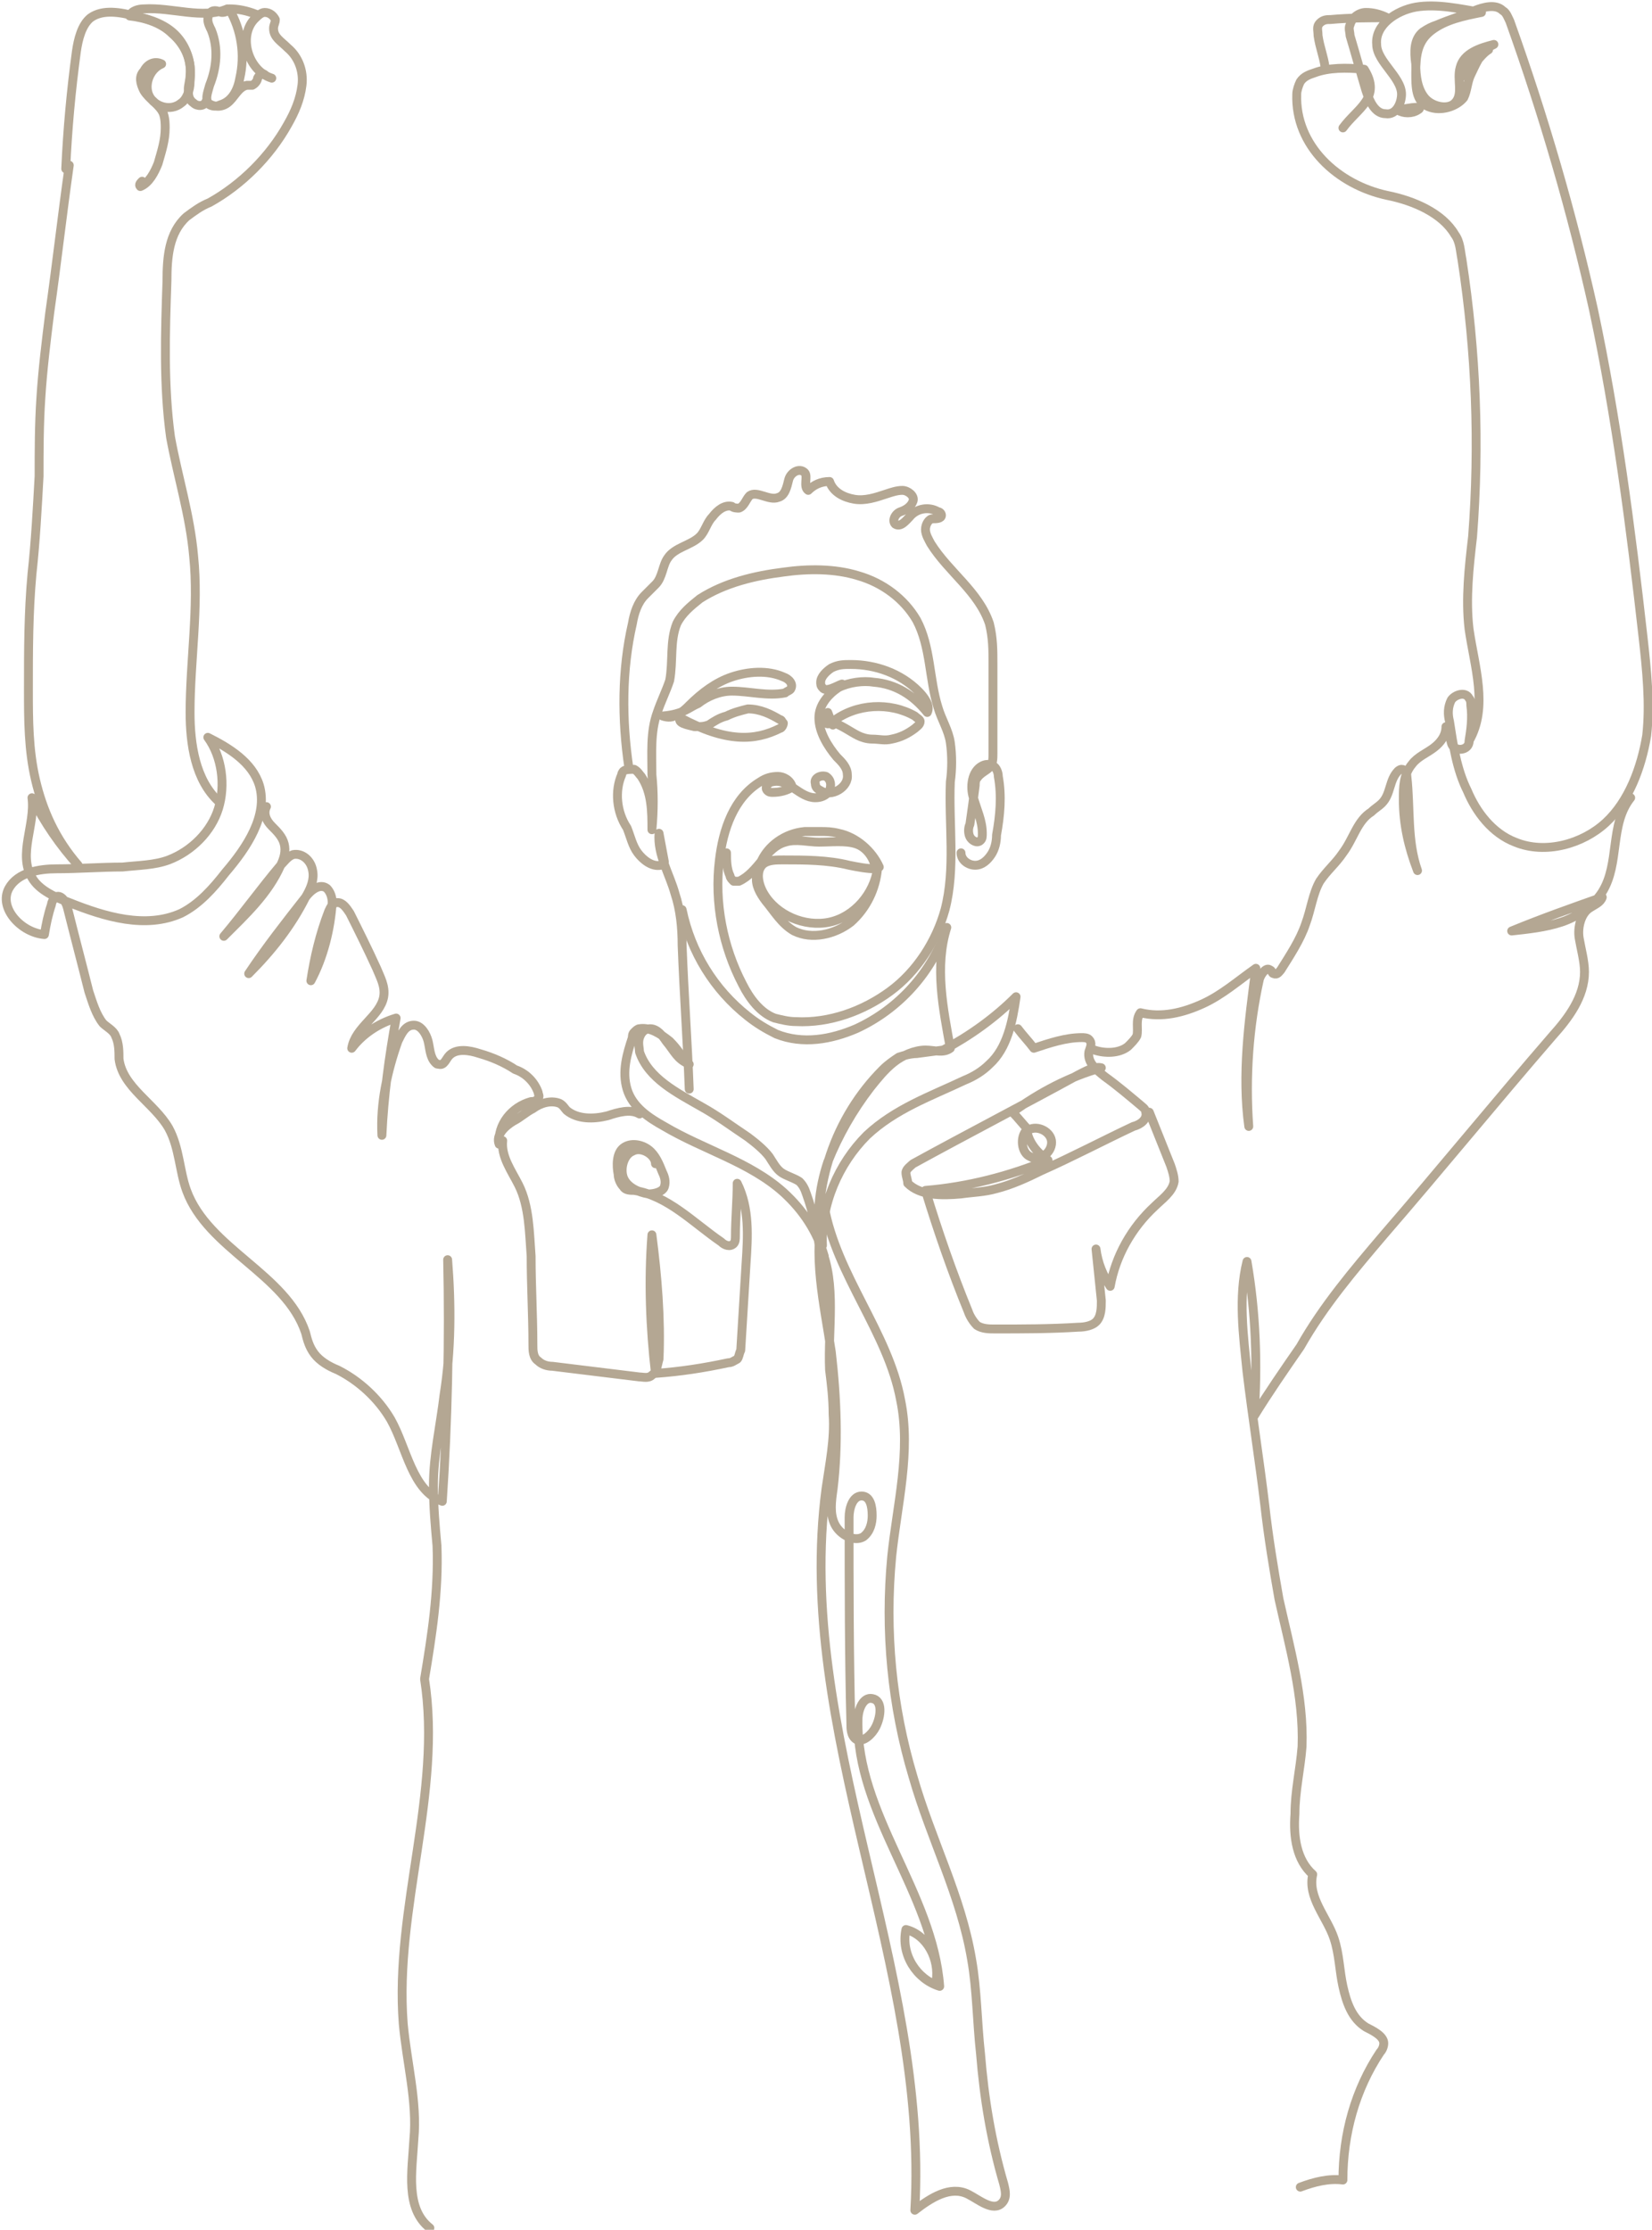 <?xml version="1.0" encoding="utf-8"?>
<!-- Generator: Adobe Illustrator 27.4.1, SVG Export Plug-In . SVG Version: 6.00 Build 0)  -->
<svg version="1.1" id="Layer_1" xmlns="http://www.w3.org/2000/svg" xmlns:xlink="http://www.w3.org/1999/xlink" x="0px" y="0px"
	 viewBox="0 0 93 125.5" style="enable-background:new 0 0 93 125.5;" xml:space="preserve">
<style type="text/css">
	.st0{fill:none;stroke:#B4A793;stroke-width:0.5;stroke-linecap:round;stroke-linejoin:round;stroke-miterlimit:10;}
	.st1{fill:none;stroke:#B4A793;stroke-width:0.5;stroke-linecap:round;stroke-linejoin:bevel;stroke-miterlimit:10;}
	.st2{fill:none;stroke:#B4A793;stroke-width:0.5;stroke-miterlimit:10;}
	.st3{fill:none;stroke:#D31216;stroke-width:0.5;stroke-linecap:round;stroke-linejoin:round;stroke-miterlimit:10;}
</style>
<g>
	<path class="st0" d="M14.4,0.8c-0.5-0.2-1-0.3-1.5-0.3c0.7,1.2,0.9,2.6,0.6,3.9c-0.1,0.6-0.4,1.3-1.1,1.5C12.2,6,12,6,11.8,5.9
		c-0.3-0.3-0.1-0.7,0-1.1c0.4-1,0.5-2.1,0.1-3.1c-0.1-0.2-0.2-0.4-0.2-0.6c0-0.2,0.1-0.5,0.4-0.5c0.2,0,0.3,0.1,0.4,0.1
		c0.2,0,0.4-0.1,0.3-0.2c-1.4,0.6-3.1-0.1-4.7,0c-0.3,0-0.7,0.1-0.8,0.4C8.2,1,9.1,1.3,9.7,1.9c0.7,0.6,1.1,1.5,1,2.3
		c0,0.3-0.1,0.6-0.1,0.8c0,0.3,0,0.6,0.3,0.8c0.2,0.2,0.6,0.2,0.7-0.1c0.3,0.3,0.8,0.4,1.2,0.1c0.4-0.3,0.6-0.9,1.1-1
		c0.1,0,0.2,0,0.3,0c0.2-0.1,0.3-0.3,0.3-0.4c0.1-0.2,0.3-0.3,0.4-0.2"/>
	<path class="st0" d="M78.7,6.2c0.3,0.2,0.8,0.2,1.1,0C80,6.1,80.1,5.9,78.7,6.2z"/>
	<g>
		<path class="st0" d="M38.8,61.3c-0.1-2.7-0.3-5.4-0.4-8.1c0-1-0.1-2-0.4-2.9c-0.3-1.1-1-2.2-0.9-3.4c0.1,0.5,0.2,1.1,0.3,1.6
			c0,0,0,0.1,0,0.1c0,0.1-0.1,0.1-0.2,0.1c-0.5,0.1-1-0.3-1.3-0.7c-0.3-0.4-0.4-0.9-0.6-1.4c-0.6-0.9-0.7-2.1-0.3-3
			c0-0.1,0.1-0.2,0.1-0.2c0.1-0.1,0.4-0.1,0.6-0.1c0.2,0.1,0.3,0.3,0.4,0.4c0.6,0.9,0.6,2,0.6,3c0.1-1.1,0.1-2.1,0-3.1
			c0-1.2-0.1-2.4,0.3-3.5c0.2-0.6,0.5-1.2,0.7-1.8c0.2-1.1,0-2.2,0.4-3.2c0.3-0.6,0.8-1,1.3-1.4c1.4-0.9,3.1-1.3,4.7-1.5
			c1.4-0.2,2.9-0.2,4.2,0.2c1.4,0.4,2.6,1.3,3.3,2.5c0.8,1.5,0.7,3.3,1.2,4.9c0.2,0.7,0.6,1.3,0.7,2c0.1,0.7,0.1,1.5,0,2.2
			c-0.1,2.4,0.3,4.9-0.3,7.2c-0.5,1.8-1.6,3.5-3.1,4.6c-1.5,1.1-3.4,1.8-5.3,1.7c-0.4,0-0.8-0.1-1.2-0.2c-0.8-0.3-1.4-1.1-1.8-1.9
			c-1.1-2.1-1.6-4.6-1.3-7c0.2-1.7,0.8-3.5,2.3-4.4c0.3-0.2,0.6-0.3,1-0.3c0.3,0,0.7,0.2,0.8,0.6c-0.3,0.2-0.7,0.3-1.1,0.3
			c-0.1,0-0.2,0-0.3-0.1c-0.2-0.2,0.1-0.5,0.3-0.5c0.9-0.2,1.5,0.9,2.4,0.9c0.3,0,0.6-0.1,0.8-0.4c0.1-0.3,0.1-0.6-0.2-0.8
			c-0.3-0.1-0.7,0.1-0.6,0.4c0,0.2,0.1,0.3,0.3,0.4c0.6,0.4,1.6-0.2,1.5-0.9c0-0.4-0.3-0.7-0.6-1c-0.5-0.6-1-1.4-1-2.2
			c0-0.7,0.5-1.3,1.1-1.7c0.6-0.3,1.4-0.4,2-0.3c1.2,0.1,2.2,0.7,3,1.7c0.2-0.4-0.2-0.9-0.5-1.2c-1-1-2.4-1.5-3.8-1.5
			c-0.4,0-0.7,0-1.1,0.2c-0.3,0.2-0.6,0.5-0.6,0.8c0,0.1,0,0.2,0.1,0.3c0.2,0.3,0.8-0.1,1.1-0.2"/>
		<path class="st0" d="M37.3,40.3c0.3,0.1,0.6,0.1,0.8-0.1c0.3-0.1,0.5-0.3,0.7-0.5c0.7-0.7,1.5-1.3,2.4-1.6c0.9-0.3,2-0.4,2.9,0
			c0.3,0.1,0.6,0.4,0.4,0.7c-0.1,0.1-0.2,0.1-0.3,0.2c-1,0.2-2-0.1-3-0.1c-0.7,0-1.4,0.3-1.9,0.7C38.8,39.8,38.5,40.2,37.3,40.3z"/>
		<path class="st0" d="M38.3,40.4c-0.2,0.3,0.4,0.4,0.8,0.5c0.4,0,0.5,0,0.8-0.1c0.3-0.2,0.6-0.4,1-0.5c0.4-0.2,0.8-0.3,1.2-0.4
			c0.7,0,1.3,0.3,1.8,0.6c0.1,0,0.1,0.1,0.2,0.2c0,0.1-0.1,0.3-0.2,0.3C42.5,41.7,40.9,41.8,38.3,40.4z"/>
		<path class="st0" d="M46.6,40.1c0,0.1-0.1,0.2-0.1,0.3c0,0.1-0.1,0.3,0,0.3c0.1,0.1,0.3,0,0.4-0.1c1.3-1,3.2-1.1,4.6-0.3
			c0.1,0.1,0.3,0.2,0.3,0.3c0,0.2-0.2,0.3-0.3,0.4c-0.4,0.3-0.8,0.5-1.3,0.6c-0.4,0.1-0.7,0-1.1,0c-0.3,0-0.6-0.1-0.8-0.2
			c-0.4-0.2-0.8-0.5-1.3-0.7c0,0-0.1,0-0.1,0C46.9,40.9,46.9,40.9,46.6,40.1z"/>
		<path class="st0" d="M38.4,51.2c0.5,2.4,1.8,4.5,3.7,6c0.5,0.4,1,0.7,1.6,1c1.5,0.6,3.1,0.3,4.5-0.3c2.4-1.1,4.3-3.2,5.1-5.7
			c-0.7,2.2-0.2,4.6,0.2,6.8c-0.4,0.3-0.9,0.1-1.4,0.1c-0.6,0-1.3,0.3-1.8,0.7c-0.5,0.4-0.9,0.9-1.3,1.4c-1,1.3-1.8,2.7-2.4,4.2
			c-0.5,1.5-0.7,3.2-0.3,4.7c-0.1-2.3,0.9-4.6,2.5-6.2c1.6-1.5,3.6-2.2,5.5-3.1c0.5-0.2,1-0.5,1.4-0.9c1-0.9,1.3-2.4,1.5-3.8
			c-1.2,1.2-2.6,2.2-4.1,3l-1.5,0.2c-0.3,0-0.7,0.1-1,0.2c-0.3,0.2-0.6,0.4-0.9,0.7c-2.7,2.7-4,6.6-3.5,10.3
			c-0.2-1.1-0.4-2.2-0.8-3.3c-0.1-0.3-0.2-0.5-0.4-0.7c-0.3-0.2-0.7-0.3-1-0.5c-0.3-0.2-0.5-0.6-0.7-0.9c-0.3-0.4-0.8-0.8-1.2-1.1
			c-0.9-0.6-1.7-1.2-2.6-1.7c-1.4-0.8-3-1.6-3.5-3.1C36,59,35.9,58.7,36,58.4c0.1-0.3,0.3-0.5,0.6-0.5c0.4,0,0.7,0.4,0.9,0.7
			c0.5,0.6,0.6,1,1.3,1.3c-0.5-0.5-0.6-0.8-1.1-1.3c-0.5-0.4-1.1-0.8-1.7-0.7c-0.1,0-0.2,0.1-0.3,0.2c-0.1,0.1-0.1,0.2-0.1,0.3
			c-0.3,0.9-0.6,1.9-0.3,2.9c0.3,1,1.2,1.6,2.1,2.1c2.2,1.3,4.8,2,6.7,3.7c1.1,1,1.9,2.2,2.3,3.6"/>
		<path class="st0" d="M15.3,4.4c-1.3-0.4-1.9-2.3-1-3.3c0.2-0.2,0.4-0.4,0.6-0.4c0.3,0,0.5,0.2,0.6,0.4c0,0.2-0.1,0.3-0.1,0.5
			c0,0.5,0.4,0.7,0.8,1.1C16.8,3.2,17.1,4,17,4.8c-0.1,0.8-0.4,1.5-0.8,2.2c-1,1.8-2.6,3.4-4.4,4.4c-0.5,0.2-0.9,0.5-1.3,0.8
			c-1,0.9-1.1,2.3-1.1,3.6c-0.1,2.9-0.2,5.9,0.2,8.8c0.4,2.2,1.1,4.4,1.3,6.7c0.3,2.9-0.2,5.9-0.2,8.8c0,1.8,0.3,3.8,1.6,5"/>
		<path class="st0" d="M3.7,9.5C3.8,7.3,4,5.1,4.3,2.9C4.4,2.2,4.6,1.4,5.1,1c0.7-0.5,1.7-0.3,2.5-0.1c0.9,0.2,1.8,0.5,2.4,1.2
			c0.6,0.7,0.8,1.6,0.7,2.5c0,0.5-0.2,1-0.5,1.2C9.6,6.3,8.7,6,8.4,5.4c-0.3-0.6,0-1.5,0.7-1.8c-0.4-0.2-0.8,0-1,0.4
			C7.8,4.3,7.9,4.7,8.1,5.1C8.4,5.6,9,5.9,9.2,6.4C9.3,6.7,9.3,7,9.3,7.2c0,0.7-0.2,1.3-0.4,2c-0.2,0.5-0.5,1.1-1,1.3
			c-0.1-0.1,0-0.2,0.1-0.3"/>
		<path class="st0" d="M3.9,9.3c-0.4,2.8-0.7,5.5-1.1,8.3c-0.2,1.6-0.4,3.2-0.5,4.8c-0.1,1.5-0.1,3-0.1,4.4
			c-0.1,1.8-0.2,3.7-0.4,5.5c-0.2,2.2-0.2,4.3-0.2,6.5c0,1.7,0,3.4,0.4,5.1c0.4,1.7,1.1,3.3,2.4,4.8c-1-1.1-1.9-2.4-2.6-3.8
			c0.2,1.5-0.8,3.2,0,4.5c0.4,0.7,1.3,1.1,2.1,1.4c2,0.8,4.3,1.5,6.3,0.6c1-0.5,1.8-1.4,2.5-2.3c1.2-1.4,2.4-3.2,1.9-4.9
			c-0.4-1.3-1.7-2.1-2.9-2.7c0.8,1.1,1,2.7,0.6,4c-0.4,1.3-1.5,2.4-2.8,2.9c-0.8,0.3-1.7,0.3-2.6,0.4c-1.2,0-2.5,0.1-3.7,0.1
			c-1,0-2.2,0.2-2.7,1.1c-0.6,1.1,0.7,2.5,2,2.6c0.1-0.6,0.2-1.1,0.4-1.7c0-0.1,0.1-0.3,0.2-0.4c0.3-0.2,0.6,0.2,0.7,0.6
			c0.4,1.6,0.8,3.1,1.2,4.7c0.2,0.6,0.4,1.3,0.8,1.8c0.2,0.2,0.6,0.4,0.7,0.7c0.2,0.4,0.2,0.9,0.2,1.3c0.2,1.6,2,2.5,2.8,3.9
			c0.6,1.1,0.6,2.4,1,3.5c1.2,3.3,5.6,4.7,6.7,8c0.1,0.4,0.2,0.8,0.5,1.2c0.3,0.4,0.8,0.7,1.3,0.9c1.2,0.6,2.3,1.6,3,2.8
			c0.9,1.6,1.2,4,2.9,4.6c0.3-4.5,0.4-9.1,0.3-13.6c0.2,2.5,0.2,5.1-0.2,7.6c-0.2,1.7-0.6,3.4-0.6,5.1c0,1.2,0.1,2.3,0.2,3.4
			c0.1,2.6-0.3,5.1-0.7,7.5c1,6.4-1.7,12.9-1.2,19.4c0.2,2.2,0.8,4.4,0.6,6.5c-0.1,1.8-0.5,3.9,0.9,5"/>
		<path class="st0" d="M15,45.4c-0.2,0.4,0,0.8,0.3,1.1c0.3,0.3,0.6,0.6,0.7,1c0.1,0.4,0,0.8-0.2,1.2c-0.7,1.6-2,2.8-3.2,4
			c1.1-1.3,2.1-2.7,3.2-4c0.2-0.2,0.4-0.5,0.7-0.6c0.5-0.1,1,0.3,1.1,0.9c0.1,0.5-0.1,1-0.4,1.5c-0.8,1.6-1.9,3-3.2,4.3
			c1-1.5,2.1-2.9,3.2-4.3c0.3-0.4,0.8-0.8,1.2-0.5c0.2,0.2,0.3,0.5,0.3,0.8c-0.1,1.5-0.5,3.1-1.2,4.4c0.2-1.3,0.5-2.6,1-3.9
			c0.1-0.2,0.2-0.5,0.5-0.5c0.3,0,0.5,0.3,0.7,0.6c0.5,1,1,2,1.5,3.1c0.2,0.5,0.5,1,0.4,1.6c-0.2,1.1-1.6,1.7-1.8,2.9
			c0.6-0.8,1.5-1.4,2.5-1.7c-0.4,2.2-0.7,4.4-0.8,6.6c-0.1-1.8,0.3-3.6,0.9-5.3c0.2-0.4,0.4-0.9,0.9-0.9c0.4,0,0.7,0.5,0.8,0.9
			c0.1,0.4,0.1,0.9,0.4,1.2c0.1,0.1,0.1,0.1,0.2,0.1c0.3,0.1,0.4-0.3,0.6-0.5c0.4-0.4,1.1-0.3,1.7-0.1c0.7,0.2,1.4,0.5,2,0.9
			c0.6,0.2,1.1,0.7,1.3,1.3c0,0.1,0.1,0.2,0,0.3c-0.1,0.2-0.3,0.2-0.4,0.2c-1.1,0.3-1.9,1.3-1.8,2.4c-0.2-0.5,0.3-1,0.8-1.3
			c0.4-0.2,0.7-0.5,1.1-0.7c0.4-0.3,1-0.5,1.5-0.3c0.2,0.1,0.3,0.3,0.4,0.4c0.6,0.5,1.5,0.5,2.3,0.3c0.6-0.2,1.3-0.4,1.8-0.1"/>
		<path class="st0" d="M28.3,64.2c-0.1,0.9,0.5,1.7,0.9,2.5c0.6,1.2,0.6,2.7,0.7,4c0,1.7,0.1,3.3,0.1,5c0,0.3,0,0.7,0.3,0.9
			c0.2,0.2,0.5,0.3,0.8,0.3c1.6,0.2,3.3,0.4,4.9,0.6c0.2,0,0.5,0.1,0.7-0.1c0.3-0.2,0.3-0.6,0.4-0.9c0.1-2.3-0.1-4.7-0.4-7
			c-0.2,2.6-0.1,5.2,0.2,7.8c1.4-0.1,2.7-0.3,4.1-0.6c0.2,0,0.3-0.1,0.5-0.2c0.1-0.1,0.1-0.3,0.2-0.5c0.1-1.6,0.2-3.3,0.3-4.9
			c0.1-1.5,0.2-3.1-0.5-4.5c0,1-0.1,2-0.1,3c0,0.1,0,0.3-0.1,0.4c-0.2,0.2-0.5,0.1-0.7-0.1c-1.6-1.1-3-2.6-4.9-2.9
			c-0.2,0-0.5,0-0.6-0.2c-0.2-0.2-0.3-0.5-0.3-0.7c-0.1-0.5-0.1-1.2,0.3-1.5c0.4-0.3,1-0.2,1.4,0.1c0.4,0.3,0.6,0.8,0.8,1.3
			c0.1,0.2,0.2,0.5,0.1,0.8c-0.1,0.3-0.6,0.4-0.9,0.4c-0.6-0.1-1.2-0.4-1.4-0.9c-0.2-0.5,0-1.3,0.5-1.5c0.5-0.3,1.3,0.2,1.3,0.7"/>
		<path class="st0" d="M57.3,57.9c0.3,0.4,0.6,0.7,0.9,1.1c0.9-0.3,1.8-0.6,2.7-0.6c0.1,0,0.3,0,0.4,0.1c0.2,0.2,0.1,0.4,0,0.7
			c-0.1,0.6,0.4,1,0.9,1.4c0.7,0.5,1.4,1.1,2,1.6c0.1,0.1,0.3,0.2,0.3,0.4c0.1,0.4-0.3,0.7-0.7,0.8c-1.7,0.8-3.4,1.7-5.2,2.5
			c-0.8,0.4-1.7,0.8-2.5,1c-0.7,0.2-1.3,0.2-2,0.3c-1.1,0.1-2.3,0.1-3-0.6C51.1,66.4,51,66.2,51,66c0-0.2,0.3-0.4,0.4-0.5
			c3.1-1.7,6.2-3.3,9.3-5c0.4-0.2,0.9-0.5,1.3-0.4c-1.8,0.5-3.5,1.4-5,2.5c0.3,0.3,0.6,0.7,0.9,1c0.5-0.3,1.3,0.1,1.3,0.7
			c0,0.6-0.7,1.1-1.2,0.8c-0.5-0.2-0.6-1.1-0.2-1.5c0.1,0.7,0.6,1.3,1.2,1.7c-2.2,0.9-4.5,1.5-6.9,1.7c0.7,2.3,1.5,4.6,2.4,6.8
			c0.1,0.3,0.3,0.6,0.5,0.8c0.3,0.2,0.7,0.2,1,0.2c1.6,0,3.1,0,4.7-0.1c0.4,0,0.8-0.1,1-0.3c0.3-0.3,0.3-0.8,0.3-1.2
			c-0.1-1-0.2-1.9-0.3-2.9c0.1,0.8,0.4,1.5,0.8,2.1c0.3-1.7,1.2-3.3,2.5-4.5c0.4-0.4,1-0.8,1.1-1.4c0-0.3-0.1-0.6-0.2-0.9
			c-0.4-1-0.8-2-1.2-3"/>
		<path class="st0" d="M75.6,7.2c0.8-1.1,2.2-1.7,1.2-3.3c-1-0.1-2-0.1-2.8,0.2c-0.3,0.1-0.6,0.2-0.8,0.5C73.1,4.8,73,5.1,73,5.3
			c-0.1,2.9,2.3,5.1,5.1,5.7c1.5,0.3,3.1,1,3.8,2.2c0.3,0.4,0.3,0.9,0.4,1.4c0.8,5.2,1,10.4,0.6,15.6c-0.2,1.7-0.4,3.5-0.2,5.2
			c0.3,2.1,1.1,4.4,0,6.3c0.1-0.6,0.2-1.3,0.1-2c0-0.1,0-0.3-0.1-0.4c-0.2-0.4-0.8-0.2-1,0.1c-0.2,0.4-0.2,0.8-0.1,1.2
			c0.2,1.3,0.4,2.7,1,3.9c0.5,1.2,1.4,2.4,2.7,2.9c1.7,0.7,3.8,0.1,5.1-1.1s2-3.1,2.3-4.9c0.2-1.8,0-3.7-0.2-5.5
			c-0.7-6.2-1.5-12.4-2.8-18.5C88.5,12,86.9,6.5,85,1.2c-0.1-0.2-0.2-0.5-0.4-0.6c-0.4-0.4-1.1-0.2-1.6,0c-0.7,0.3-1.4,0.5-2.1,0.8
			c-0.3,0.1-0.5,0.2-0.8,0.4c-0.5,0.4-0.5,1.1-0.4,1.8c0,0.7,0.1,1.4,0.5,1.9c0.4,0.5,1.3,0.7,1.7,0.3c0.5-0.5,0.1-1.3,0.3-2
			c0.2-0.8,1.1-1.1,1.9-1.3c-0.8,0.4-1.4,1-1.8,1.8c0.5-0.3,1-1.2,1.5-1.5c-0.4,0-0.8,1-1,1.4c-0.2,0.4-0.2,0.9-0.4,1.3
			C82,6,81.1,6.3,80.4,6c-0.7-0.3-0.7-1.1-0.7-1.9c0-1,0.1-1.8,0.9-2.4c0.8-0.6,1.8-0.8,2.8-1c-1.2-0.2-2.5-0.5-3.7-0.3
			c-1.1,0.2-2.3,1-2.2,2.1c0,0.5,0.4,1,0.7,1.4c0.3,0.4,0.7,0.9,0.7,1.4c0,0.5-0.3,1.2-0.9,1.1c-0.6,0-0.9-0.7-1.1-1.3
			c-0.3-1-0.6-2.1-0.9-3.1C76,1.8,75.9,1.6,76,1.4c0.1-0.4,0.5-0.7,0.9-0.7c0.4,0,0.8,0.1,1.2,0.3C77.1,1,76,1,74.9,1.1
			c-0.2,0-0.4,0-0.6,0.2c-0.2,0.2-0.1,0.4-0.1,0.7c0.1,0.7,0.3,1.1,0.4,1.8"/>
		<path class="st0" d="M82.7,41.8c-0.1,0.5-0.9,0.5-1,0c-0.1-0.3,0-0.8-0.3-0.9c0,0.5-0.3,0.9-0.7,1.2c-0.4,0.3-0.9,0.5-1.2,0.9
			C79,43.6,79,44.3,79,45c0,1.4,0.3,2.7,0.8,4c-0.6-1.7-0.4-3.5-0.6-5.3c0-0.2-0.1-0.4-0.3-0.4c-0.1,0-0.2,0.1-0.2,0.1
			c-0.5,0.5-0.4,1.3-0.9,1.8c-0.2,0.2-0.4,0.3-0.6,0.5c-0.8,0.5-1,1.5-1.6,2.3c-0.4,0.6-0.9,1-1.3,1.6c-0.4,0.7-0.5,1.6-0.8,2.4
			c-0.3,0.9-0.9,1.8-1.4,2.6c-0.1,0.1-0.2,0.3-0.4,0.2c-0.1,0-0.1-0.2-0.2-0.2c-0.2-0.2-0.5,0.2-0.6,0.5c-0.6,2.7-0.8,5.5-0.6,8.3
			c-0.4-2.9,0-5.9,0.4-8.9c-1,0.7-1.9,1.5-3,2c-1.1,0.5-2.3,0.8-3.5,0.5c-0.3,0.4-0.1,0.9-0.2,1.3c-0.1,0.2-0.3,0.4-0.5,0.6
			c-0.5,0.4-1.3,0.4-1.9,0.2"/>
		<path class="st0" d="M91.8,44.9c-1.2,1.5-0.6,3.7-1.6,5.3c-0.5,0.8-1.4,1.4-2.3,1.7c-0.9,0.3-1.9,0.4-2.8,0.5
			c1.7-0.7,3.4-1.3,5.1-1.9c-0.1,0.3-0.4,0.4-0.7,0.6c-0.5,0.3-0.7,1.1-0.6,1.7c0.1,0.6,0.3,1.3,0.3,1.9c0,1.4-0.9,2.6-1.8,3.6
			c-3.2,3.7-6.3,7.5-9.5,11.2c-1.7,2-3.4,4-4.7,6.3c-0.9,1.3-1.8,2.6-2.6,3.9c0.2-2.9,0.1-5.8-0.4-8.7c-0.5,2-0.2,4.2,0,6.2
			c0.3,2.5,0.7,5,1,7.5c0.2,1.8,0.5,3.6,0.8,5.3c0.6,2.7,1.4,5.5,1.3,8.3c-0.1,1.3-0.4,2.5-0.4,3.8c-0.1,1.3,0.1,2.6,1,3.4
			c-0.3,1.3,0.8,2.4,1.2,3.6c0.3,0.9,0.3,1.8,0.5,2.7c0.2,0.9,0.5,1.8,1.3,2.3c0.4,0.2,1,0.5,1,0.9c0,0.2-0.1,0.4-0.2,0.5
			c-1.4,2.1-2.1,4.6-2.1,7.2c-0.8-0.1-1.6,0.1-2.4,0.4"/>
		<path class="st0" d="M46.2,70.2c0.9,2.1,0.4,4.6,0.5,6.9c0.1,0.8,0.2,1.6,0.2,2.5c0.1,1.4-0.2,2.8-0.4,4.2
			c-1.8,13.6,5.8,26.9,5,40.6c0.9-0.7,2-1.4,3-0.9c0.6,0.3,1.4,1,1.9,0.5c0.3-0.3,0.2-0.7,0.1-1.1c-0.7-2.4-1.1-4.8-1.3-7.3
			c-0.2-1.8-0.2-3.6-0.5-5.3c-0.6-3.6-2.3-6.8-3.3-10.3c-1.2-4-1.6-8.2-1.2-12.4c0.3-2.9,1.1-5.9,0.5-8.8c-0.7-3.8-3.6-7-4.3-10.9
			c-0.7,2.7,0,5.5,0.4,8.2c0.3,2.6,0.4,5.2,0.1,7.7c-0.1,0.7-0.2,1.4,0.1,2c0.3,0.6,1.1,1,1.6,0.7c0.4-0.3,0.5-0.8,0.5-1.2
			c0-0.5-0.1-1.1-0.6-1.1c-0.5,0-0.7,0.7-0.7,1.2c0,3.9,0,7.8,0.1,11.6c0,0.3,0,0.7,0.3,0.9c0.4,0.2,0.9-0.3,1.1-0.7
			c0.3-0.6,0.4-1.5-0.2-1.6c-0.5-0.1-0.8,0.6-0.8,1.2c-0.1,5.3,4.2,9.7,4.6,15c-1.3-0.4-2.2-1.8-1.9-3.2c1.2,0.3,1.9,1.7,1.7,2.9"/>
		<path class="st0" d="M54.1,48c0,0.4,0.4,0.7,0.8,0.7c0.4,0,0.7-0.3,0.9-0.6c0.2-0.3,0.3-0.7,0.3-1.1c0.2-1.1,0.3-2.2,0.1-3.3
			c0-0.2-0.1-0.5-0.3-0.6c-0.2-0.1-0.4-0.1-0.6,0c-0.6,0.3-0.7,1.2-0.5,1.8c0.2,0.7,0.5,1.3,0.5,2c0,0.2,0,0.3-0.1,0.4
			c-0.2,0.2-0.5,0-0.6-0.2c-0.1-0.2-0.1-0.5,0-0.7c0.1-0.7,0.2-1.4,0.3-2.2c0-0.1,0-0.3,0.1-0.4c0.2-0.3,0.5-0.4,0.7-0.6
			c0.2-0.2,0.2-0.5,0.2-0.8c0-1.7,0-3.3,0-5c0-0.8,0-1.5-0.2-2.3c-0.6-1.8-2.3-2.9-3.3-4.5c-0.1-0.2-0.3-0.5-0.3-0.8
			c0-0.3,0.2-0.6,0.4-0.6c0.2,0,0.5,0,0.5-0.2c0-0.1-0.1-0.2-0.2-0.2c-0.5-0.3-1.2-0.2-1.6,0.3c-0.2,0.2-0.5,0.6-0.8,0.4
			c-0.2-0.2,0-0.6,0.3-0.7c0.3-0.1,0.6-0.3,0.7-0.6c0.1-0.3-0.3-0.6-0.6-0.6c-0.3,0-0.6,0.1-0.9,0.2c-0.6,0.2-1.2,0.4-1.8,0.3
			c-0.6-0.1-1.2-0.4-1.4-1c-0.5,0-0.9,0.2-1.2,0.5c-0.3-0.2,0-0.8-0.2-1c-0.3-0.3-0.8,0-0.9,0.4c-0.1,0.4-0.2,0.9-0.6,1
			c-0.5,0.2-1.2-0.4-1.6-0.1c-0.2,0.2-0.3,0.6-0.6,0.7c-0.1,0-0.3,0-0.4-0.1c-0.4-0.1-0.8,0.2-1.1,0.6c-0.3,0.3-0.4,0.8-0.7,1.1
			c-0.5,0.5-1.4,0.6-1.8,1.2c-0.3,0.4-0.3,1.1-0.7,1.5c-0.2,0.2-0.4,0.4-0.6,0.6c-0.4,0.4-0.6,1-0.7,1.6c-0.6,2.6-0.6,5.4-0.2,8.1"
			/>
		<path class="st0" d="M40.9,48c0,0.4,0,0.9,0.2,1.3c0,0.1,0.1,0.2,0.2,0.3c0.1,0,0.2,0,0.3,0c1.1-0.5,1.5-1.9,2.6-2.2
			c0.6-0.2,1.3,0,1.9,0c0.7,0,1.5-0.1,2.1,0.1c0.6,0.2,1,0.8,1.1,1.4c-0.5,0-1-0.1-1.5-0.2c-1.2-0.3-2.5-0.3-3.7-0.3
			c-0.4,0-0.8,0-1.1,0.2c-0.5,0.4-0.3,1.2,0,1.7c0.7,1.2,2.3,1.9,3.7,1.6c1.4-0.3,2.5-1.6,2.7-3c-0.1,1.1-0.6,2.2-1.5,3
			c-0.9,0.7-2.2,1-3.2,0.5c-0.7-0.4-1.1-1.1-1.6-1.7c-0.3-0.4-0.6-0.9-0.5-1.4c0-0.2,0.1-0.5,0.2-0.7c0.4-1,1.4-1.7,2.5-1.8
			c0.3,0,0.6,0,0.9,0c0.3,0,0.6,0,1,0.1c1,0.2,1.9,1,2.3,1.9"/>
	</g>
</g>
</svg>
